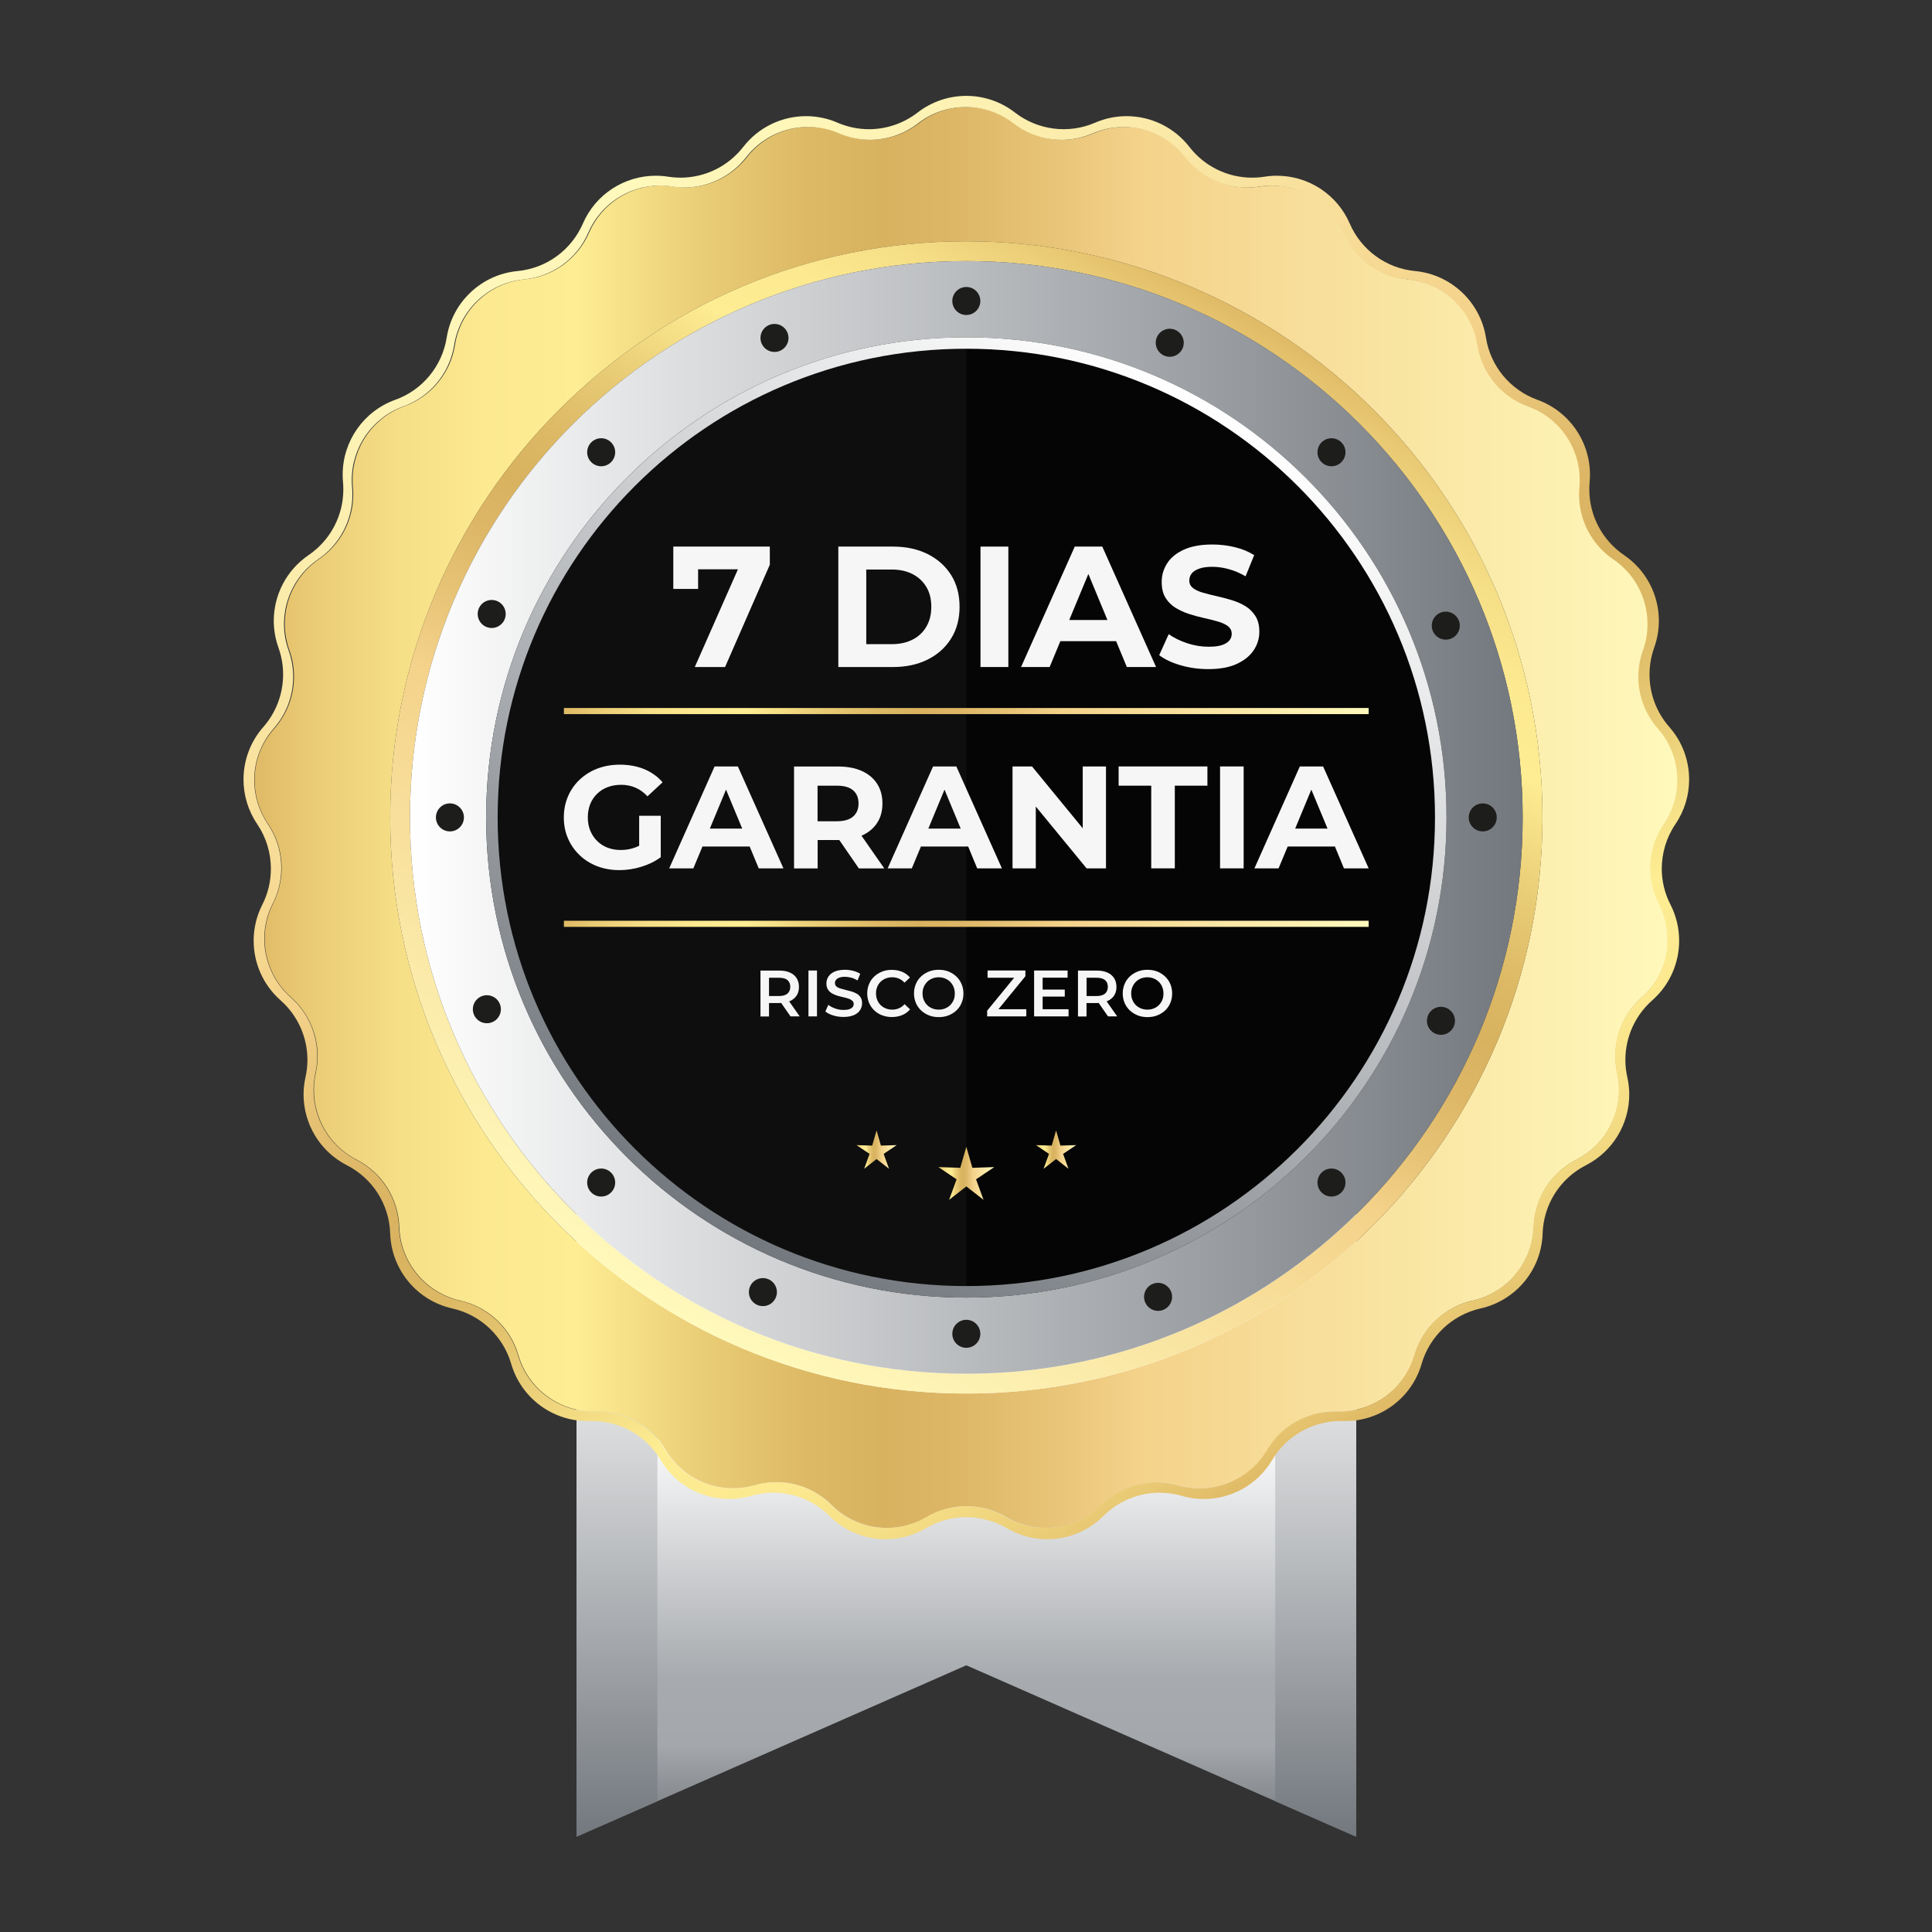 <svg xmlns="http://www.w3.org/2000/svg" xmlns:xlink="http://www.w3.org/1999/xlink" id="Camada_1" x="0px" y="0px" viewBox="0 0 2400 2400" style="enable-background:new 0 0 2400 2400;" xml:space="preserve"><rect x="0" y="0" width="2400" height="2400" fill="#333333" stroke="none"/><style type="text/css">	.st0{fill:url(#SVGID_1_);}	.st1{fill:url(#SVGID_00000039092032261190176570000005030348653086882230_);}	.st2{fill:url(#SVGID_00000073679583936052300930000017989013140984245664_);}	.st3{fill:#050505;}	.st4{opacity:4.000000e-02;fill:#F6F6F6;}	.st5{fill:none;}	.st6{fill:url(#SVGID_00000132778564201114040880000017545725643915497090_);}	.st7{fill:url(#SVGID_00000183217941176664291720000016235919860542597047_);}	.st8{fill:url(#SVGID_00000053512300088299599080000008941749396016477585_);}	.st9{fill:url(#SVGID_00000103237926686696233060000004258333169381547690_);}	.st10{fill:url(#SVGID_00000155124696266129496840000013196205780126829466_);}	.st11{fill:#1D1D1B;}	.st12{fill:#F6F6F6;}	.st13{fill:url(#SVGID_00000042719353392263746220000003880323208177736864_);}	.st14{fill:url(#SVGID_00000090268092092352025690000009996669708031267749_);}	.st15{fill:url(#SVGID_00000145058264508191438560000006626686729837845151_);}	.st16{fill:url(#SVGID_00000133499104504106941610000002141261566658519470_);}	.st17{fill:url(#SVGID_00000070099074159348842540000009952272365696918430_);}</style><linearGradient id="SVGID_1_" gradientUnits="userSpaceOnUse" x1="1200.389" y1="1250.689" x2="1200.389" y2="2281.645">	<stop offset="0.509" style="stop-color:#FFFFFF"></stop>	<stop offset="0.808" style="stop-color:#A7AAAE"></stop>	<stop offset="0.889" style="stop-color:#A4A7AB"></stop>	<stop offset="1" style="stop-color:#73787E"></stop></linearGradient><polygon class="st0" points="1684.6,1250.7 1684.6,2281.6 1200.4,2068.7 816.6,2237.5 716.2,2281.6 716.2,1250.7 "></polygon><linearGradient id="SVGID_00000148644595327640616890000010460998253477860755_" gradientUnits="userSpaceOnUse" x1="766.42" y1="1410.434" x2="766.42" y2="2281.645">	<stop offset="0.208" style="stop-color:#FFFFFF"></stop>	<stop offset="1" style="stop-color:#73787E"></stop></linearGradient><polygon style="fill:url(#SVGID_00000148644595327640616890000010460998253477860755_);" points="816.6,1410.4 816.6,2237.5  716.2,2281.6 716.2,1410.4 "></polygon><linearGradient id="SVGID_00000103987684548357999230000011607976086052094617_" gradientUnits="userSpaceOnUse" x1="-2086.074" y1="1410.434" x2="-2086.074" y2="2281.645" gradientTransform="matrix(-1 0 0 1 -451.717 0)">	<stop offset="0.208" style="stop-color:#FFFFFF"></stop>	<stop offset="1" style="stop-color:#73787E"></stop></linearGradient><polygon style="fill:url(#SVGID_00000103987684548357999230000011607976086052094617_);" points="1584.1,1410.4 1584.1,2237.5  1684.6,2281.6 1684.6,1410.4 "></polygon><path class="st3" d="M1874,1015.4c0,372.1-301.6,673.7-673.7,673.7c-372.1,0-673.7-301.6-673.7-673.7s301.6-673.7,673.7-673.7 C1572.4,341.8,1874,643.4,1874,1015.4z"></path><path class="st4" d="M1200.4,341.8v1347.3c-372.1,0-673.7-301.6-673.7-673.7S828.3,341.8,1200.4,341.8z"></path><path class="st5" d="M1796.9,1015.4c0,329.4-267.1,596.5-596.5,596.5c-329.4,0-596.5-267-596.5-596.5S871,419,1200.4,419 C1529.8,419,1796.9,686,1796.9,1015.4z"></path><path class="st5" d="M1891.5,1015.4c0,381.7-309.4,691.1-691.1,691.1c-381.7,0-691.1-309.4-691.1-691.1s309.4-691.1,691.1-691.1 C1582.1,324.3,1891.5,633.7,1891.5,1015.4z"></path><linearGradient id="SVGID_00000097477222247847234540000015257608491289578419_" gradientUnits="userSpaceOnUse" x1="316.288" y1="1015.42" x2="2084.49" y2="1015.42">	<stop offset="0" style="stop-color:#E0BA66"></stop>	<stop offset="3.984828e-02" style="stop-color:#EACB75"></stop>	<stop offset="9.976796e-02" style="stop-color:#F5DE86"></stop>	<stop offset="0.162" style="stop-color:#FCE990"></stop>	<stop offset="0.227" style="stop-color:#FEED93"></stop>	<stop offset="0.229" style="stop-color:#FDEC92"></stop>	<stop offset="0.317" style="stop-color:#E9CC76"></stop>	<stop offset="0.39" style="stop-color:#DDB965"></stop>	<stop offset="0.441" style="stop-color:#D8B25F"></stop>	<stop offset="0.493" style="stop-color:#DDB766"></stop>	<stop offset="0.57" style="stop-color:#E9C67A"></stop>	<stop offset="0.62" style="stop-color:#F4D28A"></stop>	<stop offset="1" style="stop-color:#FFF9BC"></stop></linearGradient><path style="fill:url(#SVGID_00000097477222247847234540000015257608491289578419_);" d="M2051,1078.2c0-19.1,5.6-38.2,16.8-54.6 c11.2-16.6,16.8-35.6,16.8-54.5c0-23-8.2-46-24.2-64.2c-15.9-18-24.2-40.9-24.2-64.2c0-11,1.9-22.1,5.7-32.8 c3.9-10.8,5.7-21.9,5.7-32.8c0-31.5-15.3-61.9-42.5-80.4c-26.7-18.2-42.5-48.4-42.5-80.3c0-3,0.1-6,0.4-9.1c0.3-3.1,0.4-6.1,0.4-9.1 c0-40.6-25.4-77.4-64.2-91.4c-16.6-6-31-16.3-41.9-29.5c-10.9-13.2-18.3-29.2-21.1-46.7c-3.5-21.9-14.1-41.2-29.4-55.6 c-15.3-14.4-35.3-23.8-57.3-25.9c-17.6-1.7-34.1-8.1-47.9-18.1c-13.8-10-25-23.7-32-40c-15.6-35.9-50.9-58.5-89.1-58.5 c-5,0-10.1,0.4-15.2,1.2c-5.1,0.8-10.1,1.2-15.1,1.2c-29.7,0-58.2-13.7-76.7-37.6c-18.9-24.3-47.5-37.6-76.8-37.6 c-12.9,0-26,2.6-38.5,8c-32.5,14-70.1,9.3-98-12.4c-17.5-13.6-38.5-20.4-59.5-20.4c-21,0-42,6.8-59.5,20.4 c-17.3,13.4-38.3,20.3-59.5,20.3c-13,0-26.2-2.6-38.5-8c-12.5-5.4-25.5-8-38.5-8c-29.3,0-57.9,13.3-76.8,37.6 c-18.6,23.9-47,37.6-76.7,37.6c-5,0-10.1-0.4-15.1-1.2c-5.1-0.8-10.2-1.2-15.2-1.2c-38.2,0-73.5,22.6-89.1,58.5 c-7,16.2-18.2,29.9-32,40c-13.8,10-30.3,16.5-47.9,18.1c-22,2.1-42,11.5-57.3,25.9c-15.3,14.4-26,33.7-29.4,55.6 c-2.8,17.5-10.2,33.5-21.1,46.7c-10.9,13.2-25.2,23.5-41.9,29.5c-38.8,14-64.2,50.8-64.2,91.4c0,3,0.1,6.1,0.4,9.1 c0.3,3,0.4,6.1,0.4,9.1c0,32-15.8,62.1-42.5,80.3c-27.2,18.5-42.5,48.9-42.5,80.4c0,11,1.9,22,5.7,32.8c3.9,10.7,5.7,21.8,5.7,32.8 c0,23.3-8.4,46.2-24.2,64.2C324.5,923,316.3,946,316.3,969c0,19,5.5,38,16.8,54.5c11.1,16.4,16.8,35.5,16.8,54.6 c0,15-3.5,30.1-10.5,44c-7.1,14-10.6,29.1-10.6,44c0,27.2,11.4,54,32.9,72.9c21.1,18.7,32.9,45.3,32.9,72.8c0,7-0.8,14.1-2.3,21.1 c-1.6,7.1-2.3,14.1-2.3,21.2c0,35.9,20,69.7,53,86.5c15.8,8.1,28.7,20.1,37.9,34.5c9.1,14.4,14.5,31.3,15.1,48.9 c0.7,22.1,8.9,42.7,22.3,58.8c13.4,16.2,32,28,53.6,32.9c17.3,3.9,32.8,12.3,45.3,24c12.5,11.7,21.8,26.7,26.8,43.7 c12.1,41.6,50.2,70,93.3,70c1,0,2,0,3,0c1,0,2,0,3,0c34.3,0,66.1,18.1,83.6,47.7c17.8,30.1,50,47.7,83.6,47.7c9,0,18.1-1.2,27-3.8 c8.9-2.6,18-3.8,27-3.8c25.4,0,50.2,10,68.7,28.4c18.7,18.7,43.6,28.4,68.7,28.4c16.9,0,34-4.4,49.4-13.5 c15.2-9,32.3-13.5,49.4-13.5c17.1,0,34.2,4.5,49.4,13.5c15.4,9.1,32.4,13.5,49.4,13.5c25.1,0,50-9.7,68.7-28.4 c18.5-18.5,43.3-28.4,68.7-28.4c9,0,18.1,1.3,27,3.8c9,2.6,18.1,3.8,27,3.8c33.7,0,65.8-17.6,83.6-47.7 c17.5-29.6,49.3-47.7,83.6-47.7c1,0,2,0,3,0s2,0,3,0c43.1,0,81.2-28.4,93.3-70c5-17,14.3-32,26.8-43.7c12.5-11.7,28-20.1,45.3-24 c21.6-4.8,40.2-16.7,53.6-32.9c13.4-16.2,21.5-36.7,22.3-58.8c0.6-17.7,5.9-34.5,15.1-48.9c9.1-14.4,22.1-26.4,37.9-34.5 c33-16.9,53-50.6,53-86.5c0-7-0.8-14.1-2.3-21.2c-1.6-7-2.3-14.1-2.3-21.1c0-27.5,11.7-54.2,32.9-72.8 c21.4-18.9,32.9-45.7,32.9-72.9c0-14.9-3.4-30-10.6-44C2054.4,1108.3,2051,1093.2,2051,1078.2z M1200.4,1731.1 c-395.3,0-715.7-320.4-715.7-715.7s320.4-715.7,715.7-715.7c395.2,0,715.7,320.4,715.7,715.7S1595.6,1731.1,1200.4,1731.1z"></path><linearGradient id="SVGID_00000123438630770752049640000004030514714229582516_" gradientUnits="userSpaceOnUse" x1="1648.885" y1="1793.297" x2="751.606" y2="239.163">	<stop offset="0" style="stop-color:#E0BA66"></stop>	<stop offset="3.984828e-02" style="stop-color:#EACB75"></stop>	<stop offset="9.976796e-02" style="stop-color:#F5DE86"></stop>	<stop offset="0.162" style="stop-color:#FCE990"></stop>	<stop offset="0.227" style="stop-color:#FEED93"></stop>	<stop offset="0.229" style="stop-color:#FDEC92"></stop>	<stop offset="0.317" style="stop-color:#E9CC76"></stop>	<stop offset="0.39" style="stop-color:#DDB965"></stop>	<stop offset="0.441" style="stop-color:#D8B25F"></stop>	<stop offset="0.493" style="stop-color:#DDB766"></stop>	<stop offset="0.57" style="stop-color:#E9C67A"></stop>	<stop offset="0.62" style="stop-color:#F4D28A"></stop>	<stop offset="1" style="stop-color:#FFF9BC"></stop></linearGradient><path style="fill:url(#SVGID_00000123438630770752049640000004030514714229582516_);" d="M2064.3,1079.2c0-19.4,5.7-38.8,17-55.5 c11.4-16.8,17-36.1,17-55.4c0-23.4-8.3-46.7-24.6-65.2c-16.1-18.3-24.6-41.6-24.6-65.2c0-11.2,1.9-22.5,5.8-33.4 c3.9-10.9,5.8-22.2,5.8-33.3c0-32-15.6-62.8-43.2-81.6c-27.2-18.5-43.2-49.1-43.2-81.6c0-3.1,0.1-6.1,0.4-9.2 c0.3-3.1,0.4-6.2,0.4-9.3c0-41.2-25.8-78.6-65.2-92.8c-16.9-6.1-31.5-16.6-42.6-29.9c-11.1-13.4-18.6-29.7-21.4-47.4 c-3.5-22.2-14.4-41.8-29.9-56.4c-15.6-14.6-35.8-24.2-58.2-26.3c-17.9-1.7-34.6-8.2-48.6-18.4c-14-10.2-25.4-24.1-32.5-40.6 c-15.8-36.5-51.7-59.4-90.5-59.4c-5.1,0-10.3,0.4-15.4,1.2c-5.1,0.8-10.3,1.2-15.4,1.2c-30.2,0-59.1-13.9-77.9-38.2 c-19.2-24.7-48.2-38.2-78-38.2c-13.1,0-26.4,2.6-39.1,8.1c-33,14.3-71.2,9.4-99.6-12.6c-17.8-13.8-39.1-20.7-60.4-20.7 c-21.3,0-42.7,6.9-60.5,20.7c-17.6,13.6-38.9,20.7-60.4,20.7c-13.3,0-26.6-2.7-39.1-8.1c-12.6-5.5-26-8.1-39.1-8.1 c-29.8,0-58.8,13.5-78,38.2c-18.9,24.3-47.7,38.2-77.9,38.2c-5.1,0-10.2-0.4-15.4-1.2c-5.2-0.8-10.3-1.2-15.4-1.2 c-38.8,0-74.7,22.9-90.5,59.4c-7.2,16.5-18.5,30.4-32.5,40.6c-14,10.2-30.7,16.7-48.6,18.4c-22.4,2.1-42.7,11.7-58.2,26.3 c-15.6,14.6-26.4,34.2-29.9,56.4c-2.8,17.8-10.4,34-21.4,47.4c-11.1,13.4-25.6,23.8-42.6,29.9c-39.4,14.2-65.2,51.6-65.2,92.8 c0,3.1,0.1,6.2,0.4,9.3c0.3,3.1,0.4,6.2,0.4,9.2c0,32.5-16,63.1-43.2,81.6c-27.6,18.8-43.2,49.7-43.2,81.6c0,11.1,1.9,22.4,5.8,33.3 c3.9,10.9,5.8,22.2,5.8,33.4c0,23.6-8.5,46.9-24.6,65.2c-16.3,18.5-24.6,41.9-24.6,65.2c0,19.3,5.6,38.6,17,55.4 c11.3,16.7,17,36,17,55.5c0,15.3-3.5,30.6-10.7,44.7c-7.2,14.2-10.7,29.5-10.7,44.7c0,27.6,11.6,54.8,33.4,74 c21.5,19,33.4,46,33.4,74c0,7.1-0.8,14.3-2.4,21.5c-1.6,7.2-2.4,14.4-2.4,21.5c0,36.5,20.3,70.8,53.8,87.9c16,8.2,29.2,20.4,38.5,35 c9.3,14.7,14.7,31.7,15.3,49.7c0.7,22.5,9,43.3,22.6,59.8c13.6,16.4,32.5,28.5,54.5,33.4c17.5,3.9,33.3,12.5,46,24.4 c12.6,11.9,22.2,27.1,27.2,44.4c12.3,42.2,51,71.1,94.7,71.1c1,0,2,0,3.1,0c1,0,2,0,3,0c34.8,0,67.1,18.4,84.9,48.4 c18.1,30.6,50.7,48.4,84.9,48.4c9.1,0,18.4-1.3,27.5-3.9c9-2.6,18.3-3.9,27.4-3.9c25.8,0,51,10.1,69.8,28.9 c19,19,44.3,28.9,69.8,28.9c17.2,0,34.6-4.5,50.2-13.7c15.5-9.1,32.8-13.7,50.2-13.7c17.3,0,34.7,4.6,50.2,13.7 c15.6,9.2,32.9,13.7,50.2,13.7c25.5,0,50.8-9.9,69.8-28.9c18.8-18.7,44-28.9,69.8-28.9c9.2,0,18.4,1.3,27.4,3.9 c9.1,2.6,18.3,3.9,27.5,3.9c34.2,0,66.8-17.8,84.9-48.4c17.8-30,50.1-48.4,84.9-48.4c1,0,2,0,3,0c1,0,2.1,0,3.1,0 c43.8,0,82.5-28.9,94.7-71.1c5-17.3,14.6-32.5,27.2-44.4c12.7-11.9,28.4-20.4,46-24.4c22-4.9,40.9-17,54.5-33.4 c13.6-16.4,21.9-37.2,22.6-59.8c0.6-18,6-35.1,15.3-49.7c9.3-14.7,22.5-26.8,38.5-35c33.5-17.1,53.8-51.4,53.8-87.9 c0-7.1-0.8-14.3-2.4-21.5c-1.6-7.1-2.4-14.3-2.4-21.5c0-28,11.9-55,33.4-74c21.8-19.2,33.4-46.4,33.4-74c0-15.2-3.5-30.5-10.7-44.7 C2067.9,1109.8,2064.3,1094.4,2064.3,1079.2z M2039.2,1239.1c-21.1,18.7-32.9,45.3-32.9,72.8c0,7,0.8,14.1,2.3,21.1 c1.6,7.1,2.3,14.1,2.3,21.2c0,35.9-20,69.7-53,86.5c-15.8,8.1-28.7,20.1-37.9,34.5c-9.2,14.4-14.5,31.3-15.1,48.9 c-0.7,22.1-8.9,42.7-22.3,58.8c-13.4,16.2-32,28-53.6,32.9c-17.3,3.9-32.8,12.3-45.3,24c-12.5,11.7-21.8,26.7-26.8,43.7 c-12.1,41.6-50.2,70-93.3,70c-1,0-2,0-3,0s-2,0-3,0c-34.3,0-66.1,18.1-83.6,47.7c-17.8,30.1-50,47.7-83.6,47.7c-9,0-18.1-1.2-27-3.8 c-8.9-2.6-18-3.8-27-3.8c-25.4,0-50.2,10-68.7,28.4c-18.7,18.7-43.6,28.4-68.7,28.4c-16.9,0-34-4.4-49.4-13.5 c-15.2-9-32.3-13.5-49.4-13.5c-17.1,0-34.2,4.5-49.4,13.5c-15.4,9.1-32.4,13.5-49.4,13.5c-25.1,0-50-9.7-68.7-28.4 c-18.5-18.5-43.3-28.4-68.7-28.4c-9,0-18.1,1.3-27,3.8c-9,2.6-18.1,3.8-27,3.8c-33.7,0-65.8-17.6-83.6-47.7 c-17.5-29.6-49.3-47.7-83.6-47.7c-1,0-2,0-3,0c-1,0-2,0-3,0c-43.1,0-81.2-28.4-93.3-70c-5-17-14.3-32-26.8-43.7 c-12.5-11.7-28-20.1-45.3-24c-21.6-4.8-40.2-16.7-53.6-32.9c-13.4-16.2-21.5-36.7-22.3-58.8c-0.6-17.7-5.9-34.5-15.1-48.9 c-9.2-14.4-22.1-26.4-37.9-34.5c-33-16.9-53-50.6-53-86.5c0-7,0.8-14.1,2.3-21.2c1.6-7,2.3-14.1,2.3-21.1 c0-27.5-11.7-54.2-32.9-72.8c-21.4-18.9-32.9-45.7-32.9-72.9c0-14.9,3.4-30,10.6-44c7.1-13.9,10.5-29,10.5-44 c0-19.1-5.6-38.2-16.8-54.6c-11.2-16.6-16.8-35.6-16.8-54.5c0-23,8.2-46,24.2-64.2c15.9-18,24.2-40.9,24.2-64.2 c0-11-1.9-22.1-5.7-32.8c-3.9-10.8-5.7-21.9-5.7-32.8c0-31.5,15.3-61.9,42.5-80.4c26.7-18.2,42.5-48.4,42.5-80.3c0-3-0.1-6-0.4-9.1 c-0.3-3.1-0.4-6.1-0.4-9.1c0-40.6,25.4-77.4,64.2-91.4c16.7-6,31-16.3,41.9-29.5c10.9-13.2,18.3-29.2,21.1-46.7 c3.5-21.9,14.1-41.2,29.4-55.6c15.3-14.4,35.3-23.8,57.3-25.9c17.6-1.7,34.1-8.1,47.9-18.1c13.8-10,25-23.7,32-40 c15.6-35.9,50.9-58.5,89.1-58.5c5,0,10.1,0.4,15.2,1.2c5.1,0.8,10.1,1.2,15.1,1.2c29.7,0,58.2-13.7,76.7-37.6 c18.9-24.3,47.5-37.6,76.8-37.6c12.9,0,26,2.6,38.5,8c12.4,5.3,25.5,8,38.5,8c21.2,0,42.2-6.9,59.5-20.3 c17.5-13.6,38.5-20.4,59.5-20.4c21,0,42,6.8,59.5,20.4c28,21.7,65.5,26.4,98,12.4c12.5-5.4,25.5-8,38.5-8 c29.3,0,57.9,13.3,76.8,37.6c18.6,23.9,47,37.6,76.7,37.6c5,0,10.1-0.4,15.1-1.2c5.1-0.8,10.2-1.2,15.2-1.2 c38.2,0,73.5,22.6,89.1,58.5c7,16.2,18.2,29.9,32,40c13.8,10,30.3,16.5,47.9,18.1c22.1,2.1,42,11.5,57.3,25.9 c15.3,14.4,26,33.7,29.4,55.6c2.8,17.5,10.2,33.5,21.1,46.7c10.9,13.2,25.2,23.5,41.9,29.5c38.8,14,64.2,50.8,64.2,91.4 c0,3-0.1,6.1-0.4,9.1c-0.3,3-0.4,6.1-0.4,9.1c0,32,15.8,62.1,42.5,80.3c27.2,18.5,42.5,48.9,42.5,80.4c0,11-1.9,22-5.7,32.8 c-3.9,10.7-5.7,21.8-5.7,32.8c0,23.3,8.4,46.2,24.2,64.2c16.1,18.2,24.2,41.2,24.2,64.2c0,19-5.5,38-16.8,54.5 c-11.1,16.4-16.8,35.5-16.8,54.6c0,15,3.5,30.1,10.5,44c7.1,14,10.6,29.1,10.6,44C2072.1,1193.4,2060.7,1220.2,2039.2,1239.1z"></path><linearGradient id="SVGID_00000077288794111821426500000003228618792999456669_" gradientUnits="userSpaceOnUse" x1="1558.289" y1="395.519" x2="842.49" y2="1635.318">	<stop offset="0" style="stop-color:#E0BA66"></stop>	<stop offset="3.984828e-02" style="stop-color:#EACB75"></stop>	<stop offset="9.976796e-02" style="stop-color:#F5DE86"></stop>	<stop offset="0.162" style="stop-color:#FCE990"></stop>	<stop offset="0.227" style="stop-color:#FEED93"></stop>	<stop offset="0.229" style="stop-color:#FDEC92"></stop>	<stop offset="0.317" style="stop-color:#E9CC76"></stop>	<stop offset="0.39" style="stop-color:#DDB965"></stop>	<stop offset="0.441" style="stop-color:#D8B25F"></stop>	<stop offset="0.493" style="stop-color:#DDB766"></stop>	<stop offset="0.57" style="stop-color:#E9C67A"></stop>	<stop offset="0.62" style="stop-color:#F4D28A"></stop>	<stop offset="1" style="stop-color:#FFF9BC"></stop></linearGradient><path style="fill:url(#SVGID_00000077288794111821426500000003228618792999456669_);" d="M1200.4,299.7 c-395.3,0-715.7,320.4-715.7,715.7s320.4,715.7,715.7,715.7c395.2,0,715.7-320.4,715.7-715.7S1595.6,299.7,1200.4,299.7z  M1200.4,1706.5c-381.7,0-691.1-309.4-691.1-691.1s309.4-691.1,691.1-691.1c381.7,0,691.1,309.4,691.1,691.1 S1582.1,1706.5,1200.4,1706.5z"></path><linearGradient id="SVGID_00000117672158013454150920000003029498034225994112_" gradientUnits="userSpaceOnUse" x1="509.311" y1="1015.42" x2="1891.466" y2="1015.42">	<stop offset="0" style="stop-color:#FFFFFF"></stop>	<stop offset="1" style="stop-color:#73787E"></stop></linearGradient><path style="fill:url(#SVGID_00000117672158013454150920000003029498034225994112_);" d="M1200.4,324.3 c-381.7,0-691.1,309.4-691.1,691.1s309.4,691.1,691.1,691.1c381.7,0,691.1-309.4,691.1-691.1S1582.1,324.3,1200.4,324.3z  M1200.4,1611.9c-329.4,0-596.5-267-596.5-596.5S871,419,1200.4,419c329.4,0,596.5,267,596.5,596.5S1529.8,1611.9,1200.4,1611.9z"></path><linearGradient id="SVGID_00000127764373023087098130000017399523478282099387_" gradientUnits="userSpaceOnUse" x1="1498.671" y1="498.78" x2="902.108" y2="1532.058">	<stop offset="0" style="stop-color:#FFFFFF"></stop>	<stop offset="1" style="stop-color:#73787E"></stop></linearGradient><path style="fill:url(#SVGID_00000127764373023087098130000017399523478282099387_);" d="M1200.4,419 c-329.4,0-596.5,267-596.5,596.5s267.1,596.5,596.5,596.5c329.4,0,596.5-267,596.5-596.5S1529.8,419,1200.4,419z M1200.4,1597.6 c-321.5,0-582.2-260.6-582.2-582.2s260.6-582.2,582.2-582.2c321.5,0,582.2,260.6,582.2,582.2S1521.9,1597.6,1200.4,1597.6z"></path><circle class="st11" cx="1200.4" cy="1656.9" r="17.4"></circle><circle class="st11" cx="1200.4" cy="373.9" r="17.4"></circle><circle class="st11" cx="558.9" cy="1015.4" r="17.4"></circle><circle class="st11" cx="1841.9" cy="1015.4" r="17.4"></circle><circle class="st11" cx="746.8" cy="1469" r="17.4"></circle><circle class="st11" cx="1654" cy="561.8" r="17.4"></circle><circle class="st11" cx="746.8" cy="561.8" r="17.4"></circle><circle class="st11" cx="1654" cy="1469" r="17.4"></circle><circle class="st11" cx="947.7" cy="1605.1" r="17.4"></circle><circle class="st11" cx="1453.1" cy="425.8" r="17.4"></circle><circle class="st11" cx="610.8" cy="762.7" r="17.4"></circle><circle class="st11" cx="1790" cy="1268.1" r="17.4"></circle><circle class="st11" cx="604.8" cy="1253.7" r="17.4"></circle><circle class="st11" cx="1796" cy="777.2" r="17.4"></circle><circle class="st11" cx="962.1" cy="419.8" r="17.4"></circle><circle class="st11" cx="1438.6" cy="1611" r="17.4"></circle><g>	<path class="st12" d="M741.7,986.1c3.7-3.6,8-6.4,13.1-8.3c5.1-1.9,10.7-2.9,16.8-2.9c6.4,0,12.3,1.2,17.7,3.5s10.4,5.9,15,10.8  l18.8-17.4c-6.1-7.1-13.7-12.5-22.7-16.3c-9-3.7-19.1-5.6-30.3-5.6c-10.1,0-19.4,1.6-27.8,4.8c-8.4,3.2-15.8,7.7-22.1,13.7  c-6.3,5.9-11.1,12.8-14.6,20.8c-3.4,8-5.2,16.7-5.2,26.2c0,9.5,1.7,18.3,5.2,26.2c3.4,8,8.3,14.9,14.5,20.8  c6.2,5.9,13.5,10.5,21.9,13.7c8.4,3.2,17.6,4.8,27.6,4.8c9,0,18.1-1.4,27.2-4.2c9.1-2.8,17.1-6.7,24-11.9v-51.4H794v37.2  c-1.9,1-3.9,1.9-5.9,2.5c-5.5,1.9-11.1,2.8-16.9,2.8c-6,0-11.5-1-16.5-2.9c-5-1.9-9.3-4.7-13-8.4c-3.7-3.7-6.5-8-8.5-12.9  c-2-4.9-3-10.4-3-16.3c0-6,1-11.5,3-16.5C735.1,994,738,989.7,741.7,986.1z"></path>	<path class="st12" d="M887.7,952.1l-56.4,126.6h30l11.3-27.1h58.7l11.2,27.1h30.7l-56.6-126.6H887.7z M881.8,1029.3l20.1-48.4  l20.1,48.4H881.8z"></path>	<path class="st12" d="M1070.5,1038c8.2-3.6,14.5-8.8,19-15.6c4.5-6.8,6.7-14.9,6.7-24.3c0-9.5-2.2-17.7-6.7-24.6  c-4.5-6.9-10.8-12.1-19-15.8c-8.2-3.7-18-5.5-29.3-5.5h-54.8v126.6h29.3v-35.3h25.5c0.5,0,0.9,0,1.4,0l24.3,35.3h31.6l-28.3-40.6  C1070.3,1038.1,1070.4,1038.1,1070.5,1038z M1059.8,981.8c4.5,3.9,6.7,9.3,6.7,16.3c0,6.9-2.2,12.3-6.7,16.2  c-4.5,3.9-11.2,5.9-20.3,5.9h-23.9V976h23.9C1048.6,976,1055.3,977.9,1059.8,981.8z"></path>	<path class="st12" d="M1159.1,952.1l-56.4,126.6h30l11.3-27.1h58.7l11.2,27.1h30.7L1188,952.1H1159.1z M1153.2,1029.3l20.1-48.4  l20.1,48.4H1153.2z"></path>	<polygon class="st12" points="1345,1028.9 1282,952.1 1257.8,952.1 1257.8,1078.7 1286.7,1078.7 1286.7,1001.9 1349.8,1078.7   1373.9,1078.7 1373.9,952.1 1345,952.1  "></polygon>	<polygon class="st12" points="1389.6,976 1430.1,976 1430.1,1078.7 1459.4,1078.7 1459.4,976 1499.9,976 1499.9,952.1   1389.6,952.1  "></polygon>	<rect x="1515.6" y="952.1" class="st12" width="29.3" height="126.6"></rect>	<path class="st12" d="M1669.5,1078.7h30.7l-56.6-126.6h-28.9l-56.4,126.6h30l11.3-27.1h58.7L1669.5,1078.7z M1608.9,1029.3  l20.1-48.4l20.1,48.4H1608.9z"></path></g><g>	<path class="st12" d="M981.2,1243.6c3.6-1.6,6.4-3.9,8.4-6.9c2-3,2.9-6.6,2.9-10.8c0-4.2-1-7.8-2.9-10.8c-2-3-4.7-5.4-8.4-7  c-3.6-1.6-7.9-2.4-13-2.4h-23.5v57h10.6V1246h12.9c0.8,0,1.5,0,2.2-0.1l11.6,16.7h11.4l-13.1-18.7  C980.6,1243.8,980.9,1243.7,981.2,1243.6z M978.2,1217.5c2.4,2,3.5,4.8,3.5,8.4c0,3.6-1.2,6.4-3.5,8.4c-2.4,2-5.9,3-10.5,3h-12.4  v-22.7h12.4C972.4,1214.6,975.9,1215.5,978.2,1217.5z"></path>	<rect x="1004.3" y="1205.6" class="st12" width="10.6" height="57"></rect>	<path class="st12" d="M1064.3,1234.4c-2-1.1-4.2-2.1-6.6-2.8c-2.4-0.7-4.8-1.3-7.3-1.9c-2.4-0.6-4.7-1.2-6.6-1.8  c-2-0.6-3.6-1.4-4.8-2.5c-1.2-1.1-1.8-2.5-1.8-4.2c0-1.5,0.4-2.8,1.3-3.9c0.8-1.1,2.2-2.1,4-2.8c1.8-0.7,4.2-1.1,7.1-1.1  c2.5,0,5.1,0.4,7.8,1.1c2.7,0.7,5.3,1.9,7.9,3.4l3.3-8.2c-2.5-1.6-5.4-2.9-8.8-3.7c-3.4-0.9-6.8-1.3-10.2-1.3  c-5.2,0-9.5,0.8-12.9,2.3c-3.4,1.5-5.9,3.6-7.6,6.2c-1.7,2.6-2.5,5.4-2.5,8.5c0,3,0.6,5.5,1.9,7.5c1.2,2,2.9,3.5,4.8,4.7  c2,1.2,4.2,2.1,6.6,2.9c2.4,0.7,4.8,1.4,7.3,1.9c2.4,0.5,4.6,1.1,6.6,1.8c2,0.6,3.6,1.5,4.8,2.5c1.2,1.1,1.9,2.5,1.9,4.2  c0,1.4-0.4,2.7-1.3,3.8c-0.9,1.1-2.2,2-4.1,2.6c-1.8,0.7-4.3,1-7.3,1c-3.5,0-7-0.6-10.3-1.8c-3.4-1.2-6.2-2.7-8.5-4.5l-3.7,8.2  c2.4,2,5.6,3.7,9.7,4.9c4.1,1.3,8.3,1.9,12.8,1.9c5.2,0,9.5-0.8,13-2.3c3.4-1.5,6-3.6,7.6-6.2c1.7-2.6,2.5-5.4,2.5-8.4  c0-3-0.6-5.5-1.8-7.4C1067.9,1237.1,1066.3,1235.6,1064.3,1234.4z"></path>	<path class="st12" d="M1093.8,1219.7c1.8-1.8,4-3.2,6.4-4.2c2.5-1,5.2-1.5,8.2-1.5c3,0,5.8,0.6,8.3,1.7c2.6,1.1,4.9,2.8,6.9,5  l6.8-6.4c-2.7-3.1-5.9-5.5-9.8-7.1c-3.9-1.6-8.1-2.4-12.8-2.4c-4.4,0-8.4,0.7-12.1,2.2c-3.7,1.4-6.9,3.5-9.7,6.1  c-2.8,2.6-4.9,5.7-6.4,9.3c-1.5,3.6-2.3,7.5-2.3,11.7c0,4.2,0.8,8.1,2.3,11.7c1.5,3.6,3.7,6.7,6.4,9.3c2.7,2.6,6,4.7,9.7,6.1  c3.7,1.4,7.8,2.2,12.1,2.2c4.7,0,9-0.8,12.9-2.4c3.9-1.6,7.1-4,9.8-7.1l-6.8-6.5c-2.1,2.3-4.4,4-6.9,5.1c-2.6,1.1-5.3,1.7-8.3,1.7  c-3,0-5.7-0.5-8.2-1.5c-2.5-1-4.6-2.4-6.4-4.2c-1.8-1.8-3.2-3.9-4.2-6.4c-1-2.4-1.5-5.1-1.5-8.1s0.5-5.6,1.5-8.1  C1090.6,1223.6,1092,1221.5,1093.8,1219.7z"></path>	<path class="st12" d="M1188.1,1213.1c-2.8-2.6-6-4.7-9.7-6.2c-3.7-1.5-7.8-2.2-12.3-2.2c-4.4,0-8.5,0.7-12.2,2.2  c-3.7,1.5-7,3.5-9.8,6.2c-2.8,2.6-4.9,5.7-6.4,9.3c-1.5,3.6-2.3,7.5-2.3,11.7c0,4.2,0.8,8.1,2.3,11.7c1.5,3.6,3.7,6.7,6.4,9.3  c2.8,2.6,6,4.7,9.8,6.2c3.7,1.5,7.8,2.2,12.3,2.2c4.4,0,8.5-0.7,12.2-2.2c3.7-1.5,7-3.5,9.7-6.1c2.8-2.6,4.9-5.7,6.4-9.3  c1.5-3.6,2.3-7.5,2.3-11.7c0-4.2-0.8-8.1-2.3-11.7C1193,1218.9,1190.9,1215.8,1188.1,1213.1z M1184.7,1242.1  c-1,2.4-2.4,4.5-4.2,6.4c-1.8,1.8-3.9,3.2-6.4,4.2c-2.4,1-5.1,1.5-8,1.5c-2.9,0-5.5-0.5-8-1.5c-2.4-1-4.6-2.4-6.4-4.2  c-1.8-1.8-3.2-4-4.2-6.4c-1-2.4-1.5-5.1-1.5-8c0-2.9,0.5-5.6,1.5-8c1-2.4,2.4-4.5,4.2-6.4c1.8-1.8,3.9-3.2,6.4-4.2  c2.4-1,5.1-1.5,7.9-1.5c2.9,0,5.5,0.5,8,1.5c2.4,1,4.6,2.4,6.4,4.2c1.8,1.8,3.2,3.9,4.2,6.4c1,2.4,1.5,5.1,1.5,8  S1185.7,1239.7,1184.7,1242.1z"></path>	<polygon class="st12" points="1273.8,1212.7 1273.8,1205.6 1226.8,1205.6 1226.8,1214.6 1259.8,1214.6 1226.3,1255.5   1226.3,1262.6 1274.9,1262.6 1274.9,1253.7 1240.3,1253.7  "></polygon>	<polygon class="st12" points="1295.2,1238 1322.7,1238 1322.7,1229.3 1295.2,1229.3 1295.2,1214.5 1326.2,1214.5 1326.2,1205.6   1284.6,1205.6 1284.6,1262.6 1327.4,1262.6 1327.4,1253.7 1295.2,1253.7  "></polygon>	<path class="st12" d="M1375.6,1243.6c3.6-1.6,6.4-3.9,8.4-6.9c2-3,2.9-6.6,2.9-10.8c0-4.2-1-7.8-2.9-10.8c-2-3-4.7-5.4-8.4-7  c-3.6-1.6-7.9-2.4-13-2.4h-23.5v57h10.6V1246h12.9c0.8,0,1.5,0,2.2-0.1l11.6,16.7h11.4l-13.1-18.7  C1375.1,1243.8,1375.3,1243.7,1375.6,1243.6z M1372.7,1217.5c2.4,2,3.5,4.8,3.5,8.4c0,3.6-1.2,6.4-3.5,8.4c-2.4,2-5.9,3-10.5,3  h-12.4v-22.7h12.4C1366.8,1214.6,1370.3,1215.5,1372.7,1217.5z"></path>	<path class="st12" d="M1453.8,1222.4c-1.5-3.6-3.7-6.7-6.4-9.3c-2.8-2.6-6-4.7-9.7-6.2c-3.7-1.5-7.8-2.2-12.3-2.2  c-4.4,0-8.5,0.7-12.2,2.2c-3.7,1.5-7,3.5-9.8,6.2c-2.8,2.6-4.9,5.7-6.4,9.3c-1.5,3.6-2.3,7.5-2.3,11.7c0,4.2,0.8,8.1,2.3,11.7  c1.5,3.6,3.7,6.7,6.4,9.3c2.8,2.6,6,4.7,9.8,6.2c3.7,1.5,7.8,2.2,12.3,2.2c4.4,0,8.5-0.7,12.2-2.2c3.7-1.5,7-3.5,9.7-6.1  c2.8-2.6,4.9-5.7,6.4-9.3c1.5-3.6,2.3-7.5,2.3-11.7C1456.1,1229.9,1455.3,1226,1453.8,1222.4z M1443.9,1242.1  c-1,2.4-2.4,4.5-4.2,6.4c-1.8,1.8-3.9,3.2-6.4,4.2c-2.4,1-5.1,1.5-8,1.5c-2.9,0-5.5-0.5-8-1.5c-2.4-1-4.6-2.4-6.4-4.2  c-1.8-1.8-3.2-4-4.2-6.4c-1-2.4-1.5-5.1-1.5-8c0-2.9,0.5-5.6,1.5-8c1-2.4,2.4-4.5,4.2-6.4c1.8-1.8,3.9-3.2,6.4-4.2  c2.4-1,5.1-1.5,7.9-1.5c2.9,0,5.5,0.5,8,1.5c2.4,1,4.6,2.4,6.4,4.2c1.8,1.8,3.2,3.9,4.2,6.4c1,2.4,1.5,5.1,1.5,8  S1444.9,1239.7,1443.9,1242.1z"></path></g><g>			<linearGradient id="SVGID_00000104708204739030039260000012647888905685943478_" gradientUnits="userSpaceOnUse" x1="700.522" y1="1147.542" x2="1700.255" y2="1147.542">		<stop offset="0" style="stop-color:#E0BA66"></stop>		<stop offset="3.984828e-02" style="stop-color:#EACB75"></stop>		<stop offset="9.976796e-02" style="stop-color:#F5DE86"></stop>		<stop offset="0.162" style="stop-color:#FCE990"></stop>		<stop offset="0.227" style="stop-color:#FEED93"></stop>		<stop offset="0.229" style="stop-color:#FDEC92"></stop>		<stop offset="0.317" style="stop-color:#E9CC76"></stop>		<stop offset="0.39" style="stop-color:#DDB965"></stop>		<stop offset="0.441" style="stop-color:#D8B25F"></stop>		<stop offset="0.493" style="stop-color:#DDB766"></stop>		<stop offset="0.57" style="stop-color:#E9C67A"></stop>		<stop offset="0.62" style="stop-color:#F4D28A"></stop>		<stop offset="1" style="stop-color:#FFF9BC"></stop>	</linearGradient>			<rect x="700.5" y="1143.8" style="fill:url(#SVGID_00000104708204739030039260000012647888905685943478_);" width="999.7" height="7.6"></rect>			<linearGradient id="SVGID_00000111165418452690115160000001211299961753982862_" gradientUnits="userSpaceOnUse" x1="700.522" y1="883.298" x2="1700.255" y2="883.298">		<stop offset="0" style="stop-color:#E0BA66"></stop>		<stop offset="3.984828e-02" style="stop-color:#EACB75"></stop>		<stop offset="9.976796e-02" style="stop-color:#F5DE86"></stop>		<stop offset="0.162" style="stop-color:#FCE990"></stop>		<stop offset="0.227" style="stop-color:#FEED93"></stop>		<stop offset="0.229" style="stop-color:#FDEC92"></stop>		<stop offset="0.317" style="stop-color:#E9CC76"></stop>		<stop offset="0.39" style="stop-color:#DDB965"></stop>		<stop offset="0.441" style="stop-color:#D8B25F"></stop>		<stop offset="0.493" style="stop-color:#DDB766"></stop>		<stop offset="0.57" style="stop-color:#E9C67A"></stop>		<stop offset="0.62" style="stop-color:#F4D28A"></stop>		<stop offset="1" style="stop-color:#FFF9BC"></stop>	</linearGradient>			<rect x="700.5" y="879.5" style="fill:url(#SVGID_00000111165418452690115160000001211299961753982862_);" width="999.7" height="7.6"></rect></g><g>	<polygon class="st12" points="836.4,731.6 867.2,731.6 867.2,707.2 916.7,707.2 863.1,828.6 900.7,828.6 956.3,701.5 956.3,679   836.4,679  "></polygon>	<path class="st12" d="M1152.4,688.3c-12.4-6.2-26.7-9.3-43-9.3h-68v149.6h68c16.2,0,30.6-3.1,43-9.3c12.4-6.2,22.1-14.9,29.1-26.1  c7-11.2,10.5-24.3,10.5-39.4c0-15.2-3.5-28.4-10.5-39.5C1174.5,703.2,1164.8,694.5,1152.4,688.3z M1150.8,778.4  c-4.1,7-9.8,12.4-17.1,16.1c-7.3,3.8-16,5.7-26,5.7h-31.6v-92.7h31.6c10,0,18.6,1.9,26,5.7c7.3,3.8,13,9.1,17.1,16  c4.1,6.9,6.1,15.1,6.1,24.7C1156.9,763.2,1154.9,771.4,1150.8,778.4z"></path>	<rect x="1218" y="679" class="st12" width="34.6" height="149.6"></rect>	<path class="st12" d="M1335.1,679l-66.7,149.6h35.5l13.3-32.1h69.3l13.3,32.1h36.3L1369.3,679H1335.1z M1328.2,770.3L1352,713  l23.7,57.2H1328.2z"></path>	<path class="st12" d="M1559.6,765.4c-3.2-5.1-7.4-9.3-12.5-12.4c-5.1-3.1-10.8-5.6-17-7.5c-6.2-1.9-12.4-3.5-18.6-4.9  c-6.2-1.4-11.9-2.8-17-4.3c-5.1-1.4-9.3-3.3-12.4-5.7c-3.1-2.4-4.7-5.4-4.7-9.3c0-3.3,0.9-6.2,2.8-8.7c1.9-2.5,4.9-4.5,9.2-6.1  c4.3-1.6,9.8-2.4,16.5-2.4c6.7,0,13.5,1,20.5,2.9c7,1.9,14,4.9,20.9,8.9l10.7-26.3c-7-4.4-15-7.7-24.1-9.9  c-9.1-2.2-18.4-3.3-27.8-3.3c-14.1,0-25.8,2.1-35.2,6.3c-9.3,4.2-16.3,9.8-20.9,16.9c-4.6,7.1-6.9,14.9-6.9,23.4  c0,8,1.6,14.5,4.8,19.7c3.2,5.1,7.4,9.3,12.5,12.4c5.1,3.1,10.8,5.7,17,7.7c6.2,2,12.4,3.7,18.6,5c6.2,1.4,11.9,2.8,17,4.3  c5.1,1.5,9.3,3.4,12.4,5.8c3.1,2.4,4.7,5.5,4.7,9.5c0,3.1-1,5.9-3,8.3c-2,2.4-5.1,4.3-9.3,5.7c-4.2,1.4-9.7,2-16.6,2  c-9,0-17.8-1.5-26.6-4.4c-8.8-2.9-16.3-6.7-22.8-11.2l-11.8,26.1c6.7,5.1,15.5,9.3,26.5,12.5c11,3.2,22.4,4.8,34.4,4.8  c14.2,0,26-2.1,35.4-6.4c9.3-4.3,16.3-9.9,21-16.9c4.7-7,7.1-14.7,7.1-23.1C1564.4,777,1562.8,770.5,1559.6,765.4z"></path></g><linearGradient id="SVGID_00000088135284274818078720000018275593608220945298_" gradientUnits="userSpaceOnUse" x1="1165.71" y1="1457.548" x2="1235.068" y2="1457.548">	<stop offset="0" style="stop-color:#E0BA66"></stop>	<stop offset="3.984828e-02" style="stop-color:#EACB75"></stop>	<stop offset="9.976796e-02" style="stop-color:#F5DE86"></stop>	<stop offset="0.162" style="stop-color:#FCE990"></stop>	<stop offset="0.227" style="stop-color:#FEED93"></stop>	<stop offset="0.229" style="stop-color:#FDEC92"></stop>	<stop offset="0.317" style="stop-color:#E9CC76"></stop>	<stop offset="0.39" style="stop-color:#DDB965"></stop>	<stop offset="0.441" style="stop-color:#D8B25F"></stop>	<stop offset="0.493" style="stop-color:#DDB766"></stop>	<stop offset="0.57" style="stop-color:#E9C67A"></stop>	<stop offset="0.62" style="stop-color:#F4D28A"></stop>	<stop offset="1" style="stop-color:#FFF9BC"></stop></linearGradient><polygon style="fill:url(#SVGID_00000088135284274818078720000018275593608220945298_);" points="1200.4,1473.8 1179,1490.5  1188.3,1465 1165.7,1449.8 1192.9,1450.7 1200.4,1424.6 1207.9,1450.7 1235.1,1449.8 1212.5,1465 1221.8,1490.5 "></polygon><linearGradient id="SVGID_00000102539057832456532040000013905291875648083353_" gradientUnits="userSpaceOnUse" x1="1286.858" y1="1428.08" x2="1336.875" y2="1428.08">	<stop offset="0" style="stop-color:#E0BA66"></stop>	<stop offset="3.984828e-02" style="stop-color:#EACB75"></stop>	<stop offset="9.976796e-02" style="stop-color:#F5DE86"></stop>	<stop offset="0.162" style="stop-color:#FCE990"></stop>	<stop offset="0.227" style="stop-color:#FEED93"></stop>	<stop offset="0.229" style="stop-color:#FDEC92"></stop>	<stop offset="0.317" style="stop-color:#E9CC76"></stop>	<stop offset="0.39" style="stop-color:#DDB965"></stop>	<stop offset="0.441" style="stop-color:#D8B25F"></stop>	<stop offset="0.493" style="stop-color:#DDB766"></stop>	<stop offset="0.57" style="stop-color:#E9C67A"></stop>	<stop offset="0.62" style="stop-color:#F4D28A"></stop>	<stop offset="1" style="stop-color:#FFF9BC"></stop></linearGradient><polygon style="fill:url(#SVGID_00000102539057832456532040000013905291875648083353_);" points="1311.9,1439.8 1296.4,1451.9  1303.1,1433.4 1286.9,1422.5 1306.5,1423.1 1311.9,1404.3 1317.3,1423.1 1336.9,1422.5 1320.6,1433.4 1327.3,1451.9 "></polygon><linearGradient id="SVGID_00000109737243013624736580000004522770197756329359_" gradientUnits="userSpaceOnUse" x1="1063.903" y1="1428.08" x2="1113.92" y2="1428.08">	<stop offset="0" style="stop-color:#E0BA66"></stop>	<stop offset="3.984828e-02" style="stop-color:#EACB75"></stop>	<stop offset="9.976796e-02" style="stop-color:#F5DE86"></stop>	<stop offset="0.162" style="stop-color:#FCE990"></stop>	<stop offset="0.227" style="stop-color:#FEED93"></stop>	<stop offset="0.229" style="stop-color:#FDEC92"></stop>	<stop offset="0.317" style="stop-color:#E9CC76"></stop>	<stop offset="0.39" style="stop-color:#DDB965"></stop>	<stop offset="0.441" style="stop-color:#D8B25F"></stop>	<stop offset="0.493" style="stop-color:#DDB766"></stop>	<stop offset="0.57" style="stop-color:#E9C67A"></stop>	<stop offset="0.62" style="stop-color:#F4D28A"></stop>	<stop offset="1" style="stop-color:#FFF9BC"></stop></linearGradient><polygon style="fill:url(#SVGID_00000109737243013624736580000004522770197756329359_);" points="1088.9,1439.8 1073.5,1451.9  1080.2,1433.4 1063.9,1422.5 1083.5,1423.1 1088.9,1404.3 1094.3,1423.1 1113.9,1422.5 1097.7,1433.4 1104.4,1451.9 "></polygon></svg>